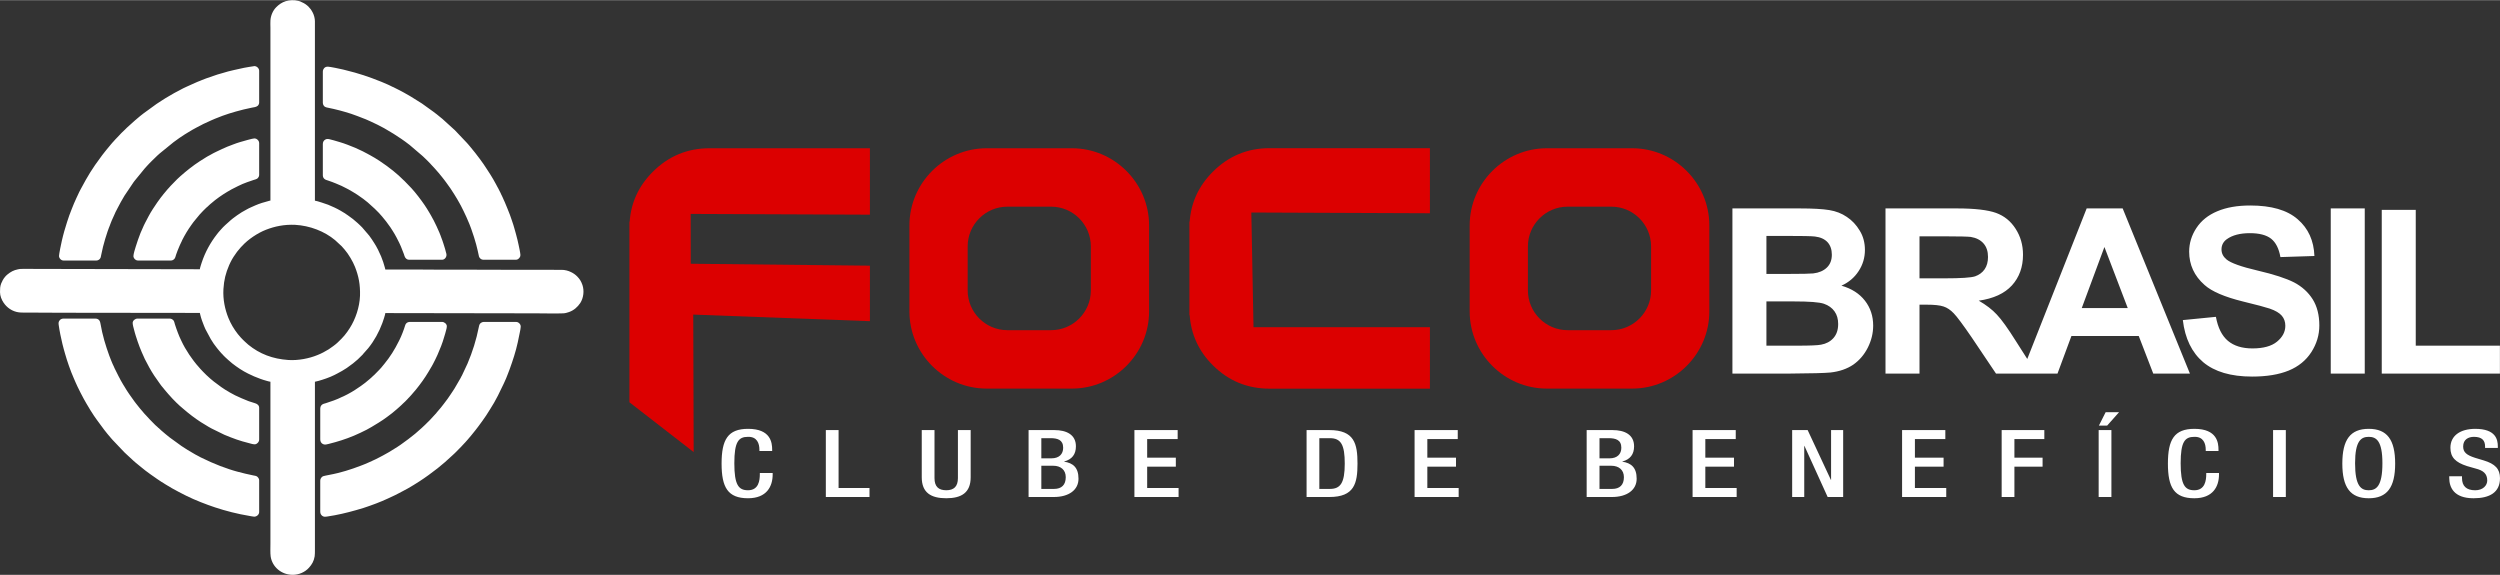 <?xml version="1.0" encoding="UTF-8"?>
<!DOCTYPE svg PUBLIC "-//W3C//DTD SVG 1.1//EN" "http://www.w3.org/Graphics/SVG/1.1/DTD/svg11.dtd">
<!-- Creator: CorelDRAW -->
<svg xmlns="http://www.w3.org/2000/svg" xml:space="preserve" width="300px" height="69px" version="1.1" style="shape-rendering:geometricPrecision; text-rendering:geometricPrecision; image-rendering:optimizeQuality; fill-rule:evenodd; clip-rule:evenodd"
viewBox="0 0 300 68.96"
 xmlns:xlink="http://www.w3.org/1999/xlink"
 xmlns:xodm="http://www.corel.com/coreldraw/odm/2003">
 <rect x="0" y="0" width="300" height="68.96" fill="#333333" stroke="none"/>
 <defs>
  <style type="text/css">
   <![CDATA[
    .fil4 {fill:#DC0000}
    .fil2 {fill:white}
    .fil3 {fill:#DC0000;fill-rule:nonzero}
    .fil0 {fill:white;fill-rule:nonzero}
    .fil1 {fill:white;fill-rule:nonzero}
   ]]>
  </style>
 </defs>
 <g id="Camada_x0020_1">
  <g id="_2016647735984">
   <path class="fil0" d="M91.18 56.74l0 0.13c0,0.76 -0.13,1.94 -1.42,1.94 -1.14,0 -1.64,-0.65 -1.64,-3.24 0,-2.58 0.5,-3.17 1.64,-3.17 1.1,-0.03 1.37,0.81 1.37,1.56l0 0.14 1.53 0 0 -0.15c0,-0.84 -0.16,-2.51 -2.89,-2.51 -2.43,0 -3.18,1.3 -3.18,4.17 0,2.86 0.75,4.16 3.17,4.16 2.24,0 2.96,-1.41 2.96,-2.86l0 -0.17 -1.54 0zm7.92 2.88l5.24 0 0 -1.08 -3.71 0 0 -6.95 -1.53 0 0 8.03zm11.51 -8.03l0 5.66c0,1.85 1.1,2.52 2.94,2.52 1.83,0 2.93,-0.67 2.93,-2.52l0 -5.66 -1.53 0 0 5.76c0,1.02 -0.49,1.46 -1.4,1.46 -0.93,0 -1.41,-0.44 -1.41,-1.46l0 -5.76 -1.53 0zm12.82 8.03l3.04 0c1.8,0 2.95,-0.85 2.95,-2.19 0,-1.36 -0.67,-1.89 -1.72,-2.05l0 -0.02c0.94,-0.25 1.41,-0.86 1.41,-1.82 0,-1.41 -1.14,-1.95 -2.58,-1.95l-3.1 0 0 8.03zm1.53 -0.97l0 -2.78 1.43 0c0.9,0 1.5,0.5 1.5,1.37 0,0.93 -0.5,1.41 -1.41,1.41l-1.52 0zm0 -3.67l0 -2.42 1.08 0c0.86,0 1.54,0.19 1.54,1.15 0,0.76 -0.48,1.27 -1.41,1.27l-1.21 0zm11.17 4.64l5.3 0 0 -1.08 -3.77 0 0 -2.56 3.44 0 0 -1.08 -3.44 0 0 -2.23 3.66 0 0 -1.08 -5.19 0 0 8.03zm20.66 0l2.73 0c3.01,0 3.38,-1.64 3.38,-4.01 0,-2.38 -0.37,-4.02 -3.38,-4.02l-2.73 0 0 8.03zm1.53 -7.06l1.26 0c1.34,0 1.79,0.79 1.79,3.05 0,2.34 -0.52,3.04 -1.79,3.04l-1.26 0 0 -6.09zm11.43 7.06l5.29 0 0 -1.08 -3.76 0 0 -2.56 3.44 0 0 -1.08 -3.44 0 0 -2.23 3.65 0 0 -1.08 -5.18 0 0 8.03zm20.65 0l3.04 0c1.8,0 2.96,-0.85 2.96,-2.19 0,-1.36 -0.67,-1.89 -1.72,-2.05l0 -0.02c0.94,-0.25 1.41,-0.86 1.41,-1.82 0,-1.41 -1.14,-1.95 -2.58,-1.95l-3.11 0 0 8.03zm1.54 -0.97l0 -2.78 1.42 0c0.9,0 1.51,0.5 1.51,1.37 0,0.93 -0.5,1.41 -1.41,1.41l-1.52 0zm0 -3.67l0 -2.42 1.07 0c0.86,0 1.55,0.19 1.55,1.15 0,0.76 -0.49,1.27 -1.41,1.27l-1.21 0zm11.17 4.64l5.29 0 0 -1.08 -3.76 0 0 -2.56 3.44 0 0 -1.08 -3.44 0 0 -2.23 3.65 0 0 -1.08 -5.18 0 0 8.03zm11.95 0l1.45 0 0 -6.14 0.02 0 2.79 6.14 1.86 0 0 -8.03 -1.45 0 0 5.98 -0.02 0 -2.79 -5.98 -1.86 0 0 8.03zm13.19 0l5.3 0 0 -1.08 -3.76 0 0 -2.56 3.44 0 0 -1.08 -3.44 0 0 -2.23 3.65 0 0 -1.08 -5.19 0 0 8.03zm11.95 0l1.53 0 0 -3.64 3.38 0 0 -1.08 -3.38 0 0 -2.23 3.59 0 0 -1.08 -5.12 0 0 8.03zm11.64 0l1.53 0 0 -8.03 -1.53 0 0 8.03zm0.03 -8.57l0.99 0 1.43 -1.61 -1.61 0 -0.81 1.61zm12.88 5.69l0 0.13c0,0.76 -0.14,1.94 -1.43,1.94 -1.14,0 -1.64,-0.65 -1.64,-3.24 0,-2.58 0.5,-3.17 1.64,-3.17 1.1,-0.03 1.37,0.81 1.37,1.56l0 0.14 1.53 0 0 -0.15c0,-0.84 -0.16,-2.51 -2.89,-2.51 -2.43,0 -3.18,1.3 -3.18,4.17 0,2.86 0.75,4.16 3.17,4.16 2.24,0 2.96,-1.41 2.96,-2.86l0 -0.17 -1.53 0zm8.02 2.88l1.53 0 0 -8.03 -1.53 0 0 8.03zm11.48 -0.81c-0.92,0 -1.64,-0.49 -1.64,-3.24 0,-2.69 0.72,-3.17 1.64,-3.17 0.91,0 1.64,0.48 1.64,3.17 0,2.75 -0.73,3.24 -1.64,3.24zm0 0.96c2.2,0 3.17,-1.3 3.17,-4.16 0,-2.87 -0.97,-4.17 -3.17,-4.17 -2.21,0 -3.17,1.3 -3.17,4.17 0,2.86 0.96,4.16 3.17,4.16zm9.66 -2.64l0 0.19c0,1.13 0.54,2.45 2.92,2.45 1.93,0 3.17,-0.7 3.17,-2.41 0,-1.11 -0.59,-1.72 -1.95,-2.13l-1.03 -0.31c-1.03,-0.33 -1.44,-0.67 -1.44,-1.36 0,-0.85 0.63,-1.16 1.29,-1.16 0.97,0 1.34,0.43 1.34,1.16l0 0.17 1.53 0 0 -0.18c0,-0.83 -0.25,-2.11 -2.71,-2.11 -1.79,0 -2.98,0.81 -2.98,2.27 0,1.14 0.6,1.75 2,2.2l1.05 0.3c0.86,0.22 1.37,0.59 1.37,1.43 0,0.58 -0.5,1.17 -1.45,1.17 -1.05,0 -1.58,-0.5 -1.58,-1.47l0 -0.21 -1.53 0z"/>
   <path class="fil1" d="M207.89 24.99l8.06 0c1.6,0 2.78,0.07 3.57,0.2 0.79,0.13 1.49,0.4 2.1,0.82 0.62,0.41 1.14,0.96 1.55,1.65 0.42,0.68 0.62,1.46 0.62,2.31 0,0.92 -0.25,1.78 -0.76,2.55 -0.5,0.77 -1.19,1.35 -2.06,1.74 1.22,0.35 2.16,0.95 2.82,1.8 0.66,0.85 0.99,1.85 0.99,2.99 0,0.91 -0.21,1.78 -0.64,2.64 -0.43,0.85 -1.01,1.53 -1.75,2.05 -0.74,0.5 -1.65,0.82 -2.73,0.94 -0.68,0.07 -2.31,0.11 -4.91,0.13l-6.86 0 0 -19.82zm4.08 3.3l0 4.56 2.66 0c1.58,0 2.57,-0.02 2.96,-0.06 0.69,-0.08 1.24,-0.32 1.64,-0.71 0.4,-0.39 0.59,-0.9 0.59,-1.54 0,-0.61 -0.17,-1.11 -0.51,-1.49 -0.35,-0.38 -0.86,-0.61 -1.53,-0.69 -0.41,-0.05 -1.57,-0.07 -3.47,-0.07l-2.34 0zm0 7.86l0 5.31 3.77 0c1.46,0 2.4,-0.04 2.79,-0.12 0.61,-0.11 1.1,-0.37 1.48,-0.79 0.38,-0.43 0.57,-0.98 0.57,-1.69 0,-0.6 -0.14,-1.1 -0.44,-1.52 -0.29,-0.41 -0.72,-0.72 -1.27,-0.91 -0.55,-0.19 -1.76,-0.28 -3.61,-0.28l-3.29 0zm14.29 8.66l0 -19.82 8.57 0c2.16,0 3.72,0.19 4.7,0.54 0.98,0.36 1.76,0.99 2.34,1.9 0.59,0.91 0.89,1.95 0.89,3.12 0,1.49 -0.45,2.71 -1.33,3.68 -0.89,0.97 -2.21,1.58 -3.98,1.83 0.88,0.51 1.61,1.06 2.17,1.67 0.57,0.6 1.34,1.67 2.31,3.22l2.46 3.86 -4.87 0 -2.91 -4.33c-1.05,-1.53 -1.77,-2.5 -2.16,-2.9 -0.38,-0.4 -0.79,-0.68 -1.22,-0.82 -0.44,-0.15 -1.12,-0.22 -2.06,-0.22l-0.83 0 0 8.27 -4.08 0zm4.08 -11.43l3.02 0c1.95,0 3.16,-0.08 3.65,-0.24 0.48,-0.17 0.87,-0.45 1.14,-0.84 0.28,-0.4 0.41,-0.9 0.41,-1.49 0,-0.67 -0.18,-1.21 -0.54,-1.62 -0.36,-0.41 -0.87,-0.67 -1.53,-0.78 -0.33,-0.04 -1.32,-0.07 -2.97,-0.07l-3.18 0 0 5.04zm32.45 11.43l-4.4 0 -1.74 -4.51 -8.08 0 -1.67 4.51 -4.32 0 7.82 -19.82 4.32 0 8.07 19.82zm-7.46 -7.86l-2.8 -7.33 -2.72 7.33 5.52 0zm6.61 1.44l3.97 -0.39c0.24,1.31 0.71,2.26 1.44,2.88 0.73,0.61 1.71,0.91 2.94,0.91 1.31,0 2.29,-0.27 2.95,-0.81 0.67,-0.55 1,-1.18 1,-1.91 0,-0.47 -0.14,-0.87 -0.42,-1.2 -0.28,-0.33 -0.76,-0.62 -1.46,-0.86 -0.47,-0.16 -1.55,-0.45 -3.24,-0.86 -2.17,-0.54 -3.7,-1.19 -4.57,-1.97 -1.24,-1.09 -1.85,-2.43 -1.85,-4 0,-1.01 0.29,-1.96 0.87,-2.84 0.58,-0.88 1.41,-1.55 2.51,-2.01 1.09,-0.46 2.4,-0.69 3.95,-0.69 2.52,0 4.42,0.54 5.69,1.65 1.28,1.1 1.94,2.57 2.01,4.41l-4.08 0.13c-0.18,-1.02 -0.55,-1.75 -1.11,-2.2 -0.57,-0.45 -1.43,-0.67 -2.56,-0.67 -1.17,0 -2.09,0.24 -2.76,0.72 -0.42,0.3 -0.64,0.72 -0.64,1.23 0,0.47 0.2,0.87 0.61,1.21 0.51,0.42 1.75,0.87 3.73,1.33 1.97,0.46 3.43,0.94 4.37,1.42 0.95,0.5 1.69,1.17 2.23,2.02 0.53,0.85 0.8,1.9 0.8,3.15 0,1.14 -0.32,2.2 -0.96,3.2 -0.64,0.99 -1.55,1.73 -2.72,2.21 -1.18,0.48 -2.64,0.72 -4.39,0.72 -2.55,0 -4.5,-0.58 -5.87,-1.73 -1.36,-1.16 -2.18,-2.84 -2.44,-5.05zm17.75 6.42l0 -19.82 4.08 0 0 19.82 -4.08 0zm6.12 0l0 -19.65 4.08 0 0 16.3 10.1 0 0 3.35 -14.18 0z"/>
   <path class="fil2" d="M31.1 57.61l0 3.81c0,0.31 -0.29,0.56 -0.6,0.56 -0.14,0 -0.48,-0.08 -0.62,-0.1 -1.35,-0.22 -2.8,-0.59 -4.09,-1.02 -1,-0.33 -2.42,-0.88 -3.38,-1.36 -0.08,-0.04 -0.16,-0.08 -0.24,-0.12l-0.72 -0.37c-0.4,-0.2 -1.25,-0.68 -1.63,-0.93 -0.08,-0.05 -0.15,-0.09 -0.22,-0.14 -0.08,-0.05 -0.15,-0.09 -0.23,-0.14l-0.54 -0.36c-0.04,-0.03 -0.07,-0.05 -0.11,-0.08 -0.44,-0.29 -0.85,-0.6 -1.27,-0.91l-0.41 -0.33c-0.25,-0.2 -0.51,-0.4 -0.75,-0.61l-0.14 -0.13c-0.02,-0.01 -0.03,-0.02 -0.05,-0.04 -0.02,-0.02 -0.03,-0.02 -0.05,-0.04l-0.95 -0.88c-0.07,-0.06 -0.12,-0.12 -0.19,-0.18l-1.33 -1.4c-0.02,-0.02 -0.03,-0.03 -0.04,-0.04l-0.22 -0.25c-0.18,-0.19 -0.7,-0.84 -0.82,-1l-0.93 -1.26c-0.1,-0.15 -0.2,-0.28 -0.3,-0.43 -0.04,-0.07 -0.09,-0.15 -0.14,-0.22l-0.29 -0.45c-0.04,-0.07 -0.08,-0.14 -0.13,-0.22 -0.24,-0.38 -0.45,-0.76 -0.67,-1.15 -0.27,-0.48 -0.5,-0.97 -0.74,-1.45 -0.16,-0.32 -0.3,-0.68 -0.45,-1.01 -0.38,-0.85 -0.81,-2.1 -1.05,-2.96 -0.05,-0.19 -0.11,-0.38 -0.16,-0.57 -0.05,-0.2 -0.1,-0.38 -0.15,-0.58 -0.17,-0.7 -0.35,-1.57 -0.45,-2.3 -0.03,-0.24 -0.02,-0.39 0.16,-0.58 0.09,-0.09 0.23,-0.16 0.41,-0.16l3.85 0c0.1,0 0.17,0.02 0.25,0.05 0.25,0.11 0.3,0.31 0.35,0.57 0.12,0.66 0.26,1.33 0.45,1.98 0.18,0.62 0.38,1.24 0.6,1.84 0.12,0.31 0.37,0.97 0.54,1.29 0.03,0.07 0.06,0.14 0.09,0.21l0.51 1.02c0.04,0.07 0.07,0.13 0.11,0.2 0.03,0.06 0.06,0.13 0.1,0.2l0.33 0.57c0.04,0.07 0.08,0.13 0.12,0.19l0.23 0.38c0.04,0.07 0.08,0.12 0.12,0.19l0.24 0.36c0.21,0.31 0.42,0.61 0.64,0.9l0.2 0.26c0.13,0.18 0.32,0.42 0.47,0.59l0.32 0.37c0.01,0.02 0.01,0.02 0.03,0.04 0.1,0.12 0.26,0.31 0.36,0.4 0.15,0.16 0.29,0.33 0.44,0.48 0.22,0.22 0.46,0.48 0.68,0.69l0.25 0.22c0.02,0.02 0.05,0.05 0.07,0.07 0.03,0.04 0.05,0.05 0.09,0.07l0.31 0.29c0.32,0.29 0.67,0.56 1,0.83l1.42 1.03c0.49,0.33 0.99,0.64 1.51,0.93 0.07,0.03 0.12,0.07 0.19,0.11 0.04,0.02 0.06,0.03 0.1,0.05l0.3 0.16c0.07,0.04 0.13,0.07 0.2,0.11l1.24 0.58c0.72,0.32 1.45,0.6 2.21,0.85 0.31,0.1 0.62,0.2 0.93,0.28 0.68,0.18 1.28,0.33 1.99,0.47 0.24,0.04 0.38,0.06 0.52,0.24 0.03,0.03 0.04,0.04 0.06,0.09 0.04,0.06 0.07,0.15 0.07,0.24zm0 -49.13l0 3.81c0,0.15 -0.08,0.31 -0.19,0.4 -0.2,0.15 -0.44,0.16 -0.69,0.21 -0.66,0.13 -1.3,0.29 -1.94,0.47 -0.56,0.15 -1.04,0.32 -1.59,0.51 -0.3,0.11 -0.58,0.22 -0.87,0.34 -0.14,0.06 -0.27,0.12 -0.42,0.18l-0.83 0.38c-0.12,0.06 -0.28,0.12 -0.4,0.2l-0.58 0.3c-0.27,0.13 -0.71,0.4 -0.96,0.55l-0.46 0.28c-0.03,0.03 -0.05,0.04 -0.09,0.06 -0.36,0.22 -0.73,0.49 -1.07,0.74 -0.07,0.04 -0.12,0.08 -0.18,0.13l-1.66 1.35c-0.1,0.07 -0.49,0.45 -0.62,0.58 -0.11,0.09 -0.2,0.19 -0.3,0.29 -0.1,0.1 -0.21,0.2 -0.3,0.3 -0.19,0.22 -0.4,0.41 -0.58,0.63l-1.21 1.48c-0.05,0.06 -0.09,0.11 -0.13,0.17 -0.02,0.04 -0.04,0.06 -0.06,0.09l-1.03 1.53c-0.3,0.51 -0.6,1.02 -0.86,1.55 -0.02,0.03 -0.03,0.06 -0.05,0.1 -0.1,0.17 -0.22,0.42 -0.29,0.6 -0.02,0.05 -0.04,0.07 -0.05,0.11l-0.14 0.31c-0.02,0.04 -0.03,0.07 -0.05,0.11 -0.03,0.07 -0.06,0.14 -0.09,0.2 -0.08,0.22 -0.18,0.43 -0.25,0.65 -0.03,0.07 -0.06,0.15 -0.09,0.22 -0.05,0.14 -0.11,0.29 -0.16,0.44 -0.2,0.6 -0.39,1.21 -0.55,1.85 -0.08,0.33 -0.15,0.65 -0.22,0.99 -0.04,0.2 -0.04,0.3 -0.15,0.44 -0.07,0.1 -0.24,0.21 -0.4,0.21l-3.99 0c-0.27,0 -0.52,-0.28 -0.52,-0.55 0,-0.22 0.27,-1.53 0.34,-1.82 0.05,-0.2 0.09,-0.39 0.14,-0.58l0.15 -0.56c0.05,-0.19 0.11,-0.38 0.17,-0.56 0.05,-0.19 0.11,-0.37 0.17,-0.56 0.12,-0.42 0.4,-1.16 0.57,-1.58 0.15,-0.36 0.36,-0.92 0.54,-1.27l0.23 -0.49c0.07,-0.17 0.16,-0.33 0.24,-0.49l0.19 -0.35c0.24,-0.48 0.7,-1.26 0.98,-1.72 0.03,-0.04 0.05,-0.07 0.07,-0.11 0.26,-0.43 0.8,-1.21 1.11,-1.61 0.2,-0.28 0.4,-0.55 0.62,-0.82 0.05,-0.07 0.1,-0.13 0.16,-0.2l0.49 -0.59c0.02,-0.02 0.03,-0.03 0.04,-0.05l0.25 -0.29c0.02,-0.02 0.03,-0.03 0.05,-0.05l0.25 -0.28c0.09,-0.1 0.19,-0.18 0.27,-0.28 0.13,-0.16 0.8,-0.84 0.9,-0.91 0.08,-0.07 0.14,-0.15 0.22,-0.22l1 -0.9c0.04,-0.03 0.06,-0.05 0.1,-0.08l0.09 -0.08c0.21,-0.19 0.58,-0.48 0.8,-0.65l1.57 -1.14c0.22,-0.15 0.43,-0.29 0.66,-0.43l0.33 -0.21c0.04,-0.02 0.07,-0.04 0.11,-0.07 0.34,-0.21 0.68,-0.4 1.03,-0.6l0.59 -0.31c0.08,-0.04 0.17,-0.08 0.24,-0.13 0.25,-0.15 1.01,-0.48 1.34,-0.63 0.21,-0.1 0.42,-0.18 0.63,-0.28l0.26 -0.1c0.09,-0.04 0.17,-0.07 0.26,-0.11 0.17,-0.07 0.35,-0.13 0.52,-0.2 0.44,-0.16 0.89,-0.31 1.34,-0.46l0.56 -0.16c0.46,-0.15 0.94,-0.27 1.43,-0.38l0.59 -0.13c0.4,-0.1 0.8,-0.17 1.21,-0.24l0.46 -0.07c0.05,-0.01 0.12,-0.03 0.17,-0.03 0.3,0 0.58,0.27 0.58,0.57zm7.33 52.89l0 -3.7c0,-0.18 0.07,-0.31 0.18,-0.43 0.13,-0.13 0.22,-0.13 0.43,-0.18 0.66,-0.13 1.31,-0.25 1.96,-0.44 0.17,-0.05 0.31,-0.09 0.47,-0.13l0.47 -0.15c0.16,-0.05 0.3,-0.09 0.46,-0.15 0.3,-0.1 0.59,-0.21 0.88,-0.32 0.29,-0.1 0.57,-0.23 0.86,-0.35 0.07,-0.03 0.13,-0.05 0.2,-0.09 0.08,-0.03 0.14,-0.06 0.22,-0.09 0.03,-0.02 0.05,-0.03 0.09,-0.05 0.32,-0.13 0.62,-0.3 0.92,-0.45l0.4 -0.21c0.45,-0.24 0.9,-0.5 1.33,-0.78l0.37 -0.23c0.13,-0.08 0.24,-0.16 0.36,-0.24 0.13,-0.09 0.24,-0.17 0.36,-0.26 0.42,-0.28 0.8,-0.6 1.2,-0.91 0.13,-0.1 0.37,-0.29 0.49,-0.41 0.14,-0.14 0.34,-0.28 0.48,-0.42 0.05,-0.06 0.1,-0.1 0.16,-0.15 0.05,-0.06 0.1,-0.09 0.16,-0.15l0.16 -0.15c0.1,-0.09 0.2,-0.2 0.3,-0.3 0.1,-0.1 0.21,-0.19 0.3,-0.3 0.05,-0.07 0.44,-0.47 0.58,-0.63 0.04,-0.05 0.09,-0.1 0.14,-0.15 0.02,-0.03 0.01,-0.03 0.03,-0.05l0.52 -0.61c0.22,-0.29 0.45,-0.56 0.66,-0.86 0.02,-0.03 0.04,-0.05 0.06,-0.08 0.03,-0.04 0.04,-0.06 0.07,-0.09l0.37 -0.54c0.09,-0.12 0.16,-0.23 0.24,-0.36l0.24 -0.37c0.24,-0.41 0.49,-0.82 0.72,-1.24l0.1 -0.2c0.02,-0.04 0.04,-0.07 0.06,-0.1l0.67 -1.43c0.6,-1.41 1.06,-2.87 1.36,-4.39 0.05,-0.25 0.09,-0.44 0.35,-0.56 0.07,-0.03 0.15,-0.06 0.25,-0.06l3.87 0c0.21,0 0.37,0.12 0.48,0.28 0.12,0.19 0.08,0.37 0.04,0.62 -0.02,0.11 -0.04,0.2 -0.06,0.31l-0.26 1.26c-0.24,1.1 -0.59,2.16 -0.97,3.21 -0.06,0.19 -0.13,0.37 -0.21,0.55 -0.12,0.32 -0.3,0.77 -0.45,1.07 -0.02,0.04 -0.04,0.09 -0.06,0.13l-0.69 1.42c-0.14,0.28 -0.3,0.57 -0.46,0.85 -0.31,0.51 -0.62,1.03 -0.95,1.53 -0.3,0.45 -0.62,0.89 -0.95,1.33 -0.11,0.15 -0.21,0.28 -0.33,0.43l-0.5 0.62c-0.14,0.18 -0.3,0.34 -0.44,0.52l-0.31 0.35c-0.01,0.02 -0.03,0.03 -0.05,0.05l-0.28 0.3c-0.01,0.01 -0.03,0.02 -0.04,0.04 -0.02,0.03 -0.02,0.03 -0.05,0.06l-0.8 0.81c-0.1,0.09 -0.19,0.19 -0.29,0.27l-0.75 0.68c-0.02,0.02 -0.02,0.03 -0.04,0.05 -0.02,0.02 -0.03,0.02 -0.06,0.04 -0.03,0.03 -0.06,0.06 -0.1,0.09 -0.02,0.02 -0.03,0.02 -0.05,0.04l-0.78 0.65c-0.72,0.56 -1.45,1.1 -2.21,1.59l-0.7 0.44c-0.05,0.02 -0.08,0.04 -0.12,0.07 -0.23,0.15 -0.83,0.49 -1.1,0.62l-0.49 0.26c-0.17,0.09 -0.34,0.17 -0.51,0.26 -0.25,0.12 -0.52,0.24 -0.77,0.36 -0.04,0.02 -0.08,0.04 -0.13,0.06l-0.66 0.29c-0.45,0.19 -0.92,0.37 -1.38,0.53 -0.29,0.09 -0.56,0.21 -0.85,0.29l-0.88 0.26c-1.12,0.32 -2.27,0.59 -3.43,0.76 -0.24,0.03 -0.41,0.07 -0.61,-0.07 -0.14,-0.11 -0.25,-0.26 -0.25,-0.52zm24.02 -30.79c0,0.12 -0.03,0.23 -0.1,0.31 -0.1,0.14 -0.25,0.26 -0.43,0.26l-3.93 0c-0.23,0 -0.43,-0.17 -0.51,-0.38 -0.03,-0.11 -0.13,-0.61 -0.16,-0.73 -0.1,-0.47 -0.24,-0.95 -0.38,-1.41 -0.02,-0.08 -0.04,-0.16 -0.07,-0.23 -0.1,-0.29 -0.19,-0.6 -0.3,-0.89 -0.03,-0.08 -0.05,-0.14 -0.08,-0.22 -0.06,-0.14 -0.11,-0.28 -0.16,-0.42l-0.27 -0.63c-0.03,-0.07 -0.06,-0.14 -0.09,-0.21 -0.21,-0.48 -0.45,-0.94 -0.68,-1.4 -0.02,-0.04 -0.04,-0.06 -0.06,-0.1 -0.02,-0.04 -0.03,-0.06 -0.05,-0.1 -0.21,-0.39 -0.43,-0.75 -0.66,-1.12 -0.3,-0.49 -0.62,-0.96 -0.96,-1.41 -0.09,-0.12 -0.17,-0.23 -0.26,-0.35 -0.09,-0.11 -0.17,-0.22 -0.26,-0.33l-0.4 -0.49c-0.04,-0.05 -0.09,-0.1 -0.14,-0.16 -0.09,-0.12 -0.18,-0.21 -0.28,-0.32l-0.5 -0.54c-0.03,-0.03 -0.04,-0.05 -0.07,-0.08 -0.2,-0.22 -0.45,-0.46 -0.67,-0.67l-0.23 -0.22c-0.06,-0.05 -0.09,-0.09 -0.16,-0.14l-1.44 -1.23c-0.03,-0.02 -0.06,-0.04 -0.08,-0.06 -0.57,-0.45 -1.25,-0.9 -1.85,-1.28l-0.94 -0.56c-0.06,-0.04 -0.12,-0.07 -0.19,-0.11l-0.59 -0.31c-0.07,-0.03 -0.12,-0.06 -0.19,-0.1l-0.8 -0.38c-0.21,-0.09 -0.42,-0.19 -0.63,-0.28 -0.07,-0.02 -0.14,-0.06 -0.21,-0.08 -0.5,-0.2 -1,-0.39 -1.52,-0.57 -0.92,-0.3 -1.87,-0.55 -2.83,-0.74 -0.23,-0.04 -0.44,-0.11 -0.53,-0.35 -0.03,-0.08 -0.05,-0.16 -0.05,-0.26l0 -3.7c0,-0.17 0.05,-0.29 0.15,-0.42 0.11,-0.14 0.27,-0.19 0.46,-0.19 0.23,0 1.57,0.28 1.8,0.34 0.09,0.02 0.19,0.04 0.28,0.07 1.64,0.4 2.8,0.79 4.32,1.4 0.04,0.01 0.07,0.03 0.12,0.05l0.63 0.27c0.08,0.04 0.15,0.08 0.24,0.11l0.24 0.12c0.32,0.16 0.65,0.3 0.96,0.47l0.23 0.12c0.08,0.05 0.16,0.09 0.24,0.13 0.04,0.02 0.07,0.04 0.11,0.06 0.04,0.02 0.07,0.04 0.12,0.07l0.68 0.39c0.44,0.27 0.88,0.54 1.31,0.82l1.35 0.97c0.31,0.23 0.61,0.46 0.9,0.71 0.07,0.06 0.13,0.11 0.2,0.16l1.31 1.19c0.07,0.06 0.12,0.11 0.19,0.17l1.47 1.55c0.03,0.03 0.03,0.03 0.04,0.05 0.02,0.02 0.03,0.03 0.05,0.05l0.16 0.19c0.05,0.07 0.11,0.13 0.16,0.19 0.39,0.46 0.75,0.93 1.11,1.41 0.31,0.4 0.59,0.83 0.87,1.26l0.42 0.65c0.22,0.33 0.46,0.78 0.66,1.14l0.18 0.34c0.02,0.04 0.04,0.08 0.07,0.12l0.3 0.59c0.02,0.04 0.03,0.08 0.05,0.12 0.04,0.08 0.08,0.16 0.12,0.24l0.11 0.24c0.04,0.09 0.07,0.16 0.11,0.25 0.04,0.08 0.08,0.16 0.11,0.24 0.21,0.51 0.43,1.02 0.62,1.53 0.15,0.4 0.27,0.8 0.41,1.2l0.12 0.41c0.14,0.47 0.26,0.93 0.38,1.41 0.05,0.2 0.08,0.38 0.13,0.58 0.04,0.16 0.22,1.03 0.22,1.22zm-31.35 18.34l0 3.8c0,0.18 -0.08,0.31 -0.17,0.4 -0.25,0.26 -0.48,0.18 -0.78,0.11l-1.07 -0.29c-0.23,-0.07 -0.46,-0.15 -0.69,-0.22 -0.5,-0.17 -0.98,-0.37 -1.47,-0.57l-1.53 -0.75c-0.25,-0.13 -0.48,-0.27 -0.72,-0.42 -0.1,-0.06 -0.19,-0.11 -0.28,-0.17l-0.28 -0.17c-0.19,-0.13 -0.37,-0.24 -0.55,-0.37l-0.52 -0.38c-0.37,-0.28 -0.72,-0.57 -1.07,-0.87l-0.43 -0.37c-0.07,-0.08 -0.15,-0.14 -0.23,-0.22l-0.12 -0.11c-0.16,-0.15 -0.83,-0.84 -0.99,-1.05l-0.42 -0.49c-0.07,-0.08 -0.13,-0.16 -0.2,-0.25 -0.07,-0.09 -0.14,-0.17 -0.21,-0.25 -0.06,-0.09 -0.12,-0.17 -0.19,-0.26 -0.44,-0.59 -0.9,-1.28 -1.26,-1.93l-0.55 -1.04c-0.02,-0.06 -0.04,-0.1 -0.07,-0.16 -0.45,-0.97 -0.69,-1.61 -1.01,-2.62 -0.08,-0.24 -0.14,-0.48 -0.2,-0.71 -0.06,-0.22 -0.17,-0.6 -0.17,-0.83 0,-0.28 0.3,-0.52 0.57,-0.52l3.86 0c0.22,0 0.35,0.1 0.46,0.21 0.09,0.1 0.14,0.33 0.18,0.48 0.05,0.18 0.11,0.34 0.17,0.51 0.06,0.17 0.11,0.32 0.18,0.49 0.12,0.32 0.25,0.63 0.4,0.93l0.22 0.45c0.08,0.14 0.16,0.29 0.24,0.44 0.17,0.28 0.33,0.55 0.51,0.82l0.42 0.59c0.04,0.06 0.09,0.13 0.14,0.19l0.3 0.38c0.05,0.06 0.1,0.11 0.15,0.17 0.14,0.19 0.48,0.54 0.64,0.71l0.42 0.42c0.03,0.03 0.06,0.04 0.09,0.08l0.35 0.32c0.06,0.05 0.12,0.1 0.18,0.15l0.28 0.23c0.54,0.42 1.19,0.9 1.78,1.22 0.05,0.03 0.07,0.05 0.11,0.07l0.65 0.35c0.5,0.24 1.01,0.46 1.52,0.66 0.05,0.02 0.09,0.03 0.13,0.05 0.25,0.09 0.5,0.17 0.75,0.24 0.25,0.08 0.48,0.24 0.48,0.55zm22.52 -9.79c0,0.16 -0.04,0.29 -0.08,0.45 -0.07,0.29 -0.16,0.58 -0.25,0.87 -0.17,0.63 -0.52,1.51 -0.79,2.11 -0.17,0.38 -0.36,0.76 -0.55,1.12l-0.16 0.29c-0.02,0.03 -0.03,0.05 -0.05,0.08l-0.33 0.56c-0.44,0.74 -0.94,1.43 -1.48,2.1l-0.31 0.36c-0.17,0.2 -0.35,0.42 -0.53,0.6 -0.04,0.04 -0.07,0.07 -0.11,0.11 -0.02,0.03 -0.02,0.04 -0.05,0.06 -0.15,0.16 -0.44,0.46 -0.62,0.61 -0.04,0.04 -0.08,0.08 -0.11,0.11l-0.24 0.22c-0.11,0.11 -0.24,0.21 -0.35,0.31 -0.36,0.32 -0.74,0.62 -1.13,0.9 -0.34,0.25 -0.69,0.5 -1.06,0.72l-0.84 0.51c-0.18,0.11 -0.41,0.22 -0.57,0.32 -0.27,0.16 -1.19,0.57 -1.53,0.72 -1.03,0.43 -1.96,0.72 -3.04,0.99 -0.06,0.01 -0.12,0.02 -0.18,0.04 -0.18,0.05 -0.35,0.06 -0.52,-0.03 -0.2,-0.1 -0.31,-0.3 -0.31,-0.55l0 -3.7c0,-0.1 0.03,-0.21 0.06,-0.28 0.03,-0.06 0.09,-0.14 0.14,-0.18 0.15,-0.12 0.28,-0.13 0.47,-0.19 0.55,-0.17 1.38,-0.46 1.9,-0.73l0.23 -0.1c0.14,-0.08 0.3,-0.14 0.44,-0.22l0.22 -0.12c0.36,-0.18 1.06,-0.64 1.41,-0.89 0.35,-0.25 0.7,-0.51 1.02,-0.8 0.15,-0.13 0.3,-0.25 0.43,-0.39l0.18 -0.16c0.16,-0.17 0.34,-0.33 0.49,-0.5 0.03,-0.03 0.05,-0.05 0.08,-0.08 0.03,-0.03 0.06,-0.06 0.08,-0.09l0.16 -0.17c0.08,-0.08 0.15,-0.18 0.22,-0.27l0.15 -0.18c0.7,-0.85 1.25,-1.73 1.74,-2.72l0.11 -0.22c0.21,-0.42 0.52,-1.22 0.65,-1.67 0.06,-0.25 0.26,-0.44 0.55,-0.44l3.9 0c0.26,0 0.56,0.25 0.56,0.52zm-22.52 -21.96l0 3.8c0,0.1 -0.03,0.19 -0.07,0.25l-0.1 0.14c-0.14,0.13 -0.33,0.16 -0.51,0.22l-0.49 0.17c-0.09,0.02 -0.15,0.05 -0.24,0.08 -0.38,0.13 -0.79,0.31 -1.15,0.49l-0.65 0.33c-0.04,0.02 -0.07,0.03 -0.1,0.05l-0.52 0.3c-0.65,0.39 -1.33,0.86 -1.9,1.36 -0.11,0.1 -0.24,0.19 -0.34,0.3 -0.06,0.06 -0.12,0.1 -0.17,0.16 -0.04,0.03 -0.06,0.04 -0.09,0.07 -0.15,0.13 -0.65,0.65 -0.8,0.82l-0.52 0.63c-0.18,0.21 -0.34,0.42 -0.49,0.64 -0.42,0.58 -0.78,1.19 -1.1,1.82 -0.02,0.05 -0.03,0.07 -0.05,0.12l-0.21 0.44c-0.04,0.08 -0.07,0.15 -0.1,0.23 -0.14,0.31 -0.25,0.62 -0.37,0.95 -0.04,0.13 -0.1,0.37 -0.17,0.46 -0.1,0.13 -0.25,0.24 -0.42,0.24l-4 0c-0.27,0 -0.53,-0.27 -0.53,-0.53 0,-0.24 0.19,-0.86 0.27,-1.11 0.17,-0.56 0.37,-1.12 0.58,-1.66 0.13,-0.31 0.27,-0.62 0.41,-0.93 0.05,-0.1 0.1,-0.19 0.15,-0.3 0.04,-0.1 0.34,-0.67 0.42,-0.8 0.02,-0.03 0.02,-0.04 0.04,-0.07 0.17,-0.34 0.73,-1.21 0.95,-1.51l0.09 -0.13c0.06,-0.09 0.12,-0.17 0.19,-0.26l0.19 -0.26c0.07,-0.09 0.13,-0.17 0.2,-0.25 0.03,-0.04 0.06,-0.08 0.09,-0.12l0.51 -0.61c0.1,-0.12 0.3,-0.31 0.37,-0.41 0.12,-0.14 0.72,-0.74 0.78,-0.8l0.4 -0.37c0.2,-0.2 0.92,-0.77 1.09,-0.91l0.64 -0.48c0.39,-0.28 0.8,-0.54 1.21,-0.79l0.14 -0.09c0.14,-0.08 0.28,-0.17 0.43,-0.24l0.43 -0.24c0.1,-0.05 0.2,-0.1 0.3,-0.15l0.76 -0.36c0.4,-0.2 0.84,-0.36 1.26,-0.52 0.06,-0.02 0.11,-0.04 0.16,-0.06 0.22,-0.08 0.45,-0.17 0.67,-0.23 0.07,-0.02 0.11,-0.03 0.17,-0.05 0.24,-0.07 1.4,-0.41 1.61,-0.41 0.17,0 0.32,0.08 0.4,0.17 0.1,0.09 0.18,0.22 0.18,0.41zm22.48 13.39c0,0.31 -0.24,0.59 -0.53,0.59l-3.97 0c-0.23,0 -0.39,-0.15 -0.48,-0.31 -0.05,-0.09 -0.1,-0.26 -0.13,-0.36 -0.08,-0.23 -0.17,-0.46 -0.27,-0.69 -0.03,-0.08 -0.05,-0.15 -0.09,-0.23l-0.2 -0.44c-0.1,-0.21 -0.22,-0.42 -0.32,-0.63 -0.13,-0.26 -0.32,-0.57 -0.47,-0.81 -0.05,-0.07 -0.08,-0.13 -0.13,-0.2 -0.04,-0.06 -0.08,-0.12 -0.12,-0.19 -0.05,-0.07 -0.09,-0.12 -0.13,-0.18 -0.2,-0.3 -0.6,-0.82 -0.84,-1.09 -0.02,-0.02 -0.02,-0.02 -0.03,-0.04l-0.42 -0.47c-0.06,-0.05 -0.1,-0.1 -0.16,-0.16 -0.11,-0.11 -0.21,-0.21 -0.32,-0.32l-0.84 -0.76c-0.28,-0.25 -0.79,-0.61 -1.1,-0.82l-0.19 -0.13c-0.33,-0.21 -0.66,-0.41 -1,-0.6 -0.07,-0.04 -0.14,-0.08 -0.21,-0.11 -0.27,-0.16 -1.01,-0.5 -1.31,-0.61 -0.31,-0.13 -0.61,-0.24 -0.94,-0.35 -0.15,-0.05 -0.32,-0.09 -0.44,-0.19 -0.11,-0.09 -0.2,-0.24 -0.2,-0.44l0 -3.75c0,-0.26 0.11,-0.44 0.31,-0.55 0.2,-0.12 0.44,-0.05 0.65,0.01 0.12,0.03 0.23,0.06 0.35,0.09l0.68 0.2c0.6,0.17 1.35,0.47 1.93,0.71l0.6 0.28c0.19,0.09 0.4,0.18 0.58,0.29l0.29 0.15c0.05,0.02 0.1,0.05 0.14,0.08 0.03,0.01 0.05,0.02 0.08,0.04 0.03,0.01 0.04,0.02 0.07,0.04l0.42 0.24c0.05,0.03 0.09,0.05 0.14,0.08l0.54 0.34c0.63,0.41 1.06,0.74 1.65,1.2l0.6 0.51c0.02,0.01 0.03,0.03 0.06,0.05l0.62 0.59c0.02,0.02 0.04,0.03 0.06,0.05l0.86 0.89c0.5,0.54 1.19,1.45 1.59,2.04 0.03,0.05 0.05,0.09 0.09,0.14l0.17 0.26c0.08,0.14 0.17,0.27 0.25,0.41 0.16,0.28 0.34,0.56 0.48,0.85 0.02,0.05 0.05,0.09 0.08,0.14 0.24,0.49 0.49,0.98 0.7,1.5 0.08,0.21 0.17,0.41 0.24,0.63l0.12 0.32c0.04,0.11 0.07,0.22 0.11,0.33 0.07,0.22 0.15,0.45 0.21,0.67 0.03,0.12 0.06,0.22 0.09,0.35 0.03,0.1 0.08,0.25 0.08,0.36zm-18.17 -3.6c-1.29,-0.06 -2.44,0.18 -3.49,0.59 -0.98,0.38 -2.15,1.15 -2.88,1.96l-0.13 0.13c-0.17,0.2 -0.29,0.33 -0.46,0.55 -0.27,0.37 -0.57,0.8 -0.79,1.26 -0.05,0.12 -0.11,0.22 -0.16,0.34 -0.42,0.98 -0.62,1.77 -0.69,2.89 -0.07,1.26 0.19,2.44 0.6,3.46 0.29,0.71 0.67,1.34 1.13,1.93 0.13,0.17 0.24,0.27 0.35,0.41 0.14,0.17 0.4,0.4 0.51,0.51l0.4 0.36c1.37,1.11 2.92,1.7 4.79,1.83 1.22,0.08 2.53,-0.19 3.5,-0.59 0.51,-0.2 0.92,-0.43 1.35,-0.69 0.24,-0.15 0.9,-0.63 1.09,-0.83 0.03,-0.03 0.03,-0.03 0.06,-0.06 0.19,-0.16 0.59,-0.59 0.75,-0.78 0.27,-0.34 0.4,-0.51 0.64,-0.89 0.67,-1.05 1.17,-2.49 1.22,-3.87 0.04,-1.35 -0.17,-2.37 -0.6,-3.46 -0.26,-0.66 -0.78,-1.54 -1.24,-2.07l-0.36 -0.41 -0.79 -0.73c-1.28,-1.07 -3.03,-1.74 -4.8,-1.84zm2.38 -24.4l0 21.5c0.22,0.01 1.46,0.44 1.59,0.49 0.49,0.2 1.04,0.45 1.5,0.72 0.3,0.18 0.6,0.35 0.88,0.56 0.2,0.14 0.4,0.29 0.6,0.44 0.05,0.04 0.09,0.08 0.14,0.12l0.42 0.36c0.19,0.16 0.36,0.35 0.54,0.52l0.84 0.98c0.22,0.3 0.44,0.61 0.63,0.93l0.2 0.33c0.03,0.05 0.06,0.12 0.09,0.17 0.08,0.13 0.2,0.37 0.26,0.52 0.07,0.14 0.17,0.35 0.25,0.54 0.18,0.45 0.34,0.9 0.46,1.37 0.02,0.06 0.05,0.16 0.05,0.21 1.1,0 2.2,0 3.29,0 1.11,0 2.17,0.02 3.28,0.02 1.09,0 2.19,0 3.29,0 1.09,0 2.17,0.01 3.27,0.01 2.68,0 5.33,0.02 8,0.01 0.42,0 0.82,0.1 1.17,0.28 0.27,0.13 0.51,0.3 0.72,0.51 0.13,0.13 0.27,0.3 0.37,0.46 0.11,0.18 0.18,0.34 0.26,0.56 0.24,0.71 0.13,1.56 -0.25,2.16 -0.33,0.5 -0.79,0.9 -1.37,1.1 -0.21,0.07 -0.44,0.14 -0.67,0.15 -0.95,0.04 -2.28,0 -3.26,0 -6.03,0 -12.06,-0.03 -18.1,-0.03 -0.01,0.19 -0.29,1.02 -0.36,1.2 -0.4,1.08 -0.97,2.12 -1.69,3.01l-0.61 0.69c-0.03,0.03 -0.03,0.04 -0.06,0.08 -0.08,0.09 -0.48,0.48 -0.59,0.58l-0.57 0.48c-0.24,0.19 -0.49,0.37 -0.75,0.55 -0.37,0.24 -0.75,0.47 -1.15,0.67 -0.12,0.06 -0.23,0.12 -0.35,0.18 -0.55,0.28 -1.33,0.54 -1.9,0.7 -0.08,0.02 -0.14,0.04 -0.21,0.05 -0.05,0.02 -0.17,0.05 -0.21,0.05l0 20.17c0,0.28 0,0.54 -0.03,0.78 -0.1,0.59 -0.33,0.97 -0.67,1.35 -0.48,0.55 -1.23,0.87 -1.96,0.87 -1.37,0 -2.46,-0.96 -2.65,-2.19 -0.06,-0.37 -0.03,-1.17 -0.03,-1.59l0 -19.39c-0.14,-0.01 -0.29,-0.07 -0.42,-0.1 -0.27,-0.07 -0.54,-0.16 -0.79,-0.25 -0.51,-0.18 -0.99,-0.39 -1.47,-0.63 -0.67,-0.33 -1.31,-0.76 -1.9,-1.22l-0.35 -0.3c-0.03,-0.03 -0.04,-0.03 -0.07,-0.06 -0.03,-0.03 -0.04,-0.03 -0.07,-0.06l-0.35 -0.32c-0.09,-0.09 -0.17,-0.17 -0.26,-0.26 -0.05,-0.05 -0.07,-0.09 -0.12,-0.14 -0.03,-0.02 -0.04,-0.04 -0.07,-0.06 -0.18,-0.19 -0.37,-0.44 -0.54,-0.64 -0.27,-0.34 -0.53,-0.7 -0.75,-1.08l-0.64 -1.19c-0.05,-0.13 -0.11,-0.23 -0.16,-0.37 -0.18,-0.44 -0.35,-0.9 -0.46,-1.36 -0.02,-0.06 -0.05,-0.17 -0.05,-0.22 -5.5,0 -11.01,-0.02 -16.5,-0.02l-4.13 -0.02c-0.69,0 -1.19,0.05 -1.82,-0.24 -0.05,-0.03 -0.09,-0.05 -0.14,-0.07 -0.3,-0.16 -0.58,-0.39 -0.8,-0.66 -0.06,-0.07 -0.11,-0.15 -0.17,-0.23 -0.23,-0.34 -0.42,-0.81 -0.42,-1.25 0,-0.38 0,-0.68 0.14,-1.04 0.12,-0.3 0.25,-0.54 0.45,-0.78l0.14 -0.16c0.02,-0.02 0.04,-0.03 0.06,-0.05 0.04,-0.04 0.07,-0.07 0.11,-0.1 0.38,-0.31 0.74,-0.51 1.25,-0.61 0.09,-0.02 0.25,-0.05 0.36,-0.05 0.55,-0.02 1.12,0 1.66,0 6.61,0 13.2,0.04 19.81,0.04 0,-0.13 0.19,-0.7 0.23,-0.82 0.41,-1.23 1.03,-2.37 1.83,-3.39 0.13,-0.16 0.26,-0.34 0.41,-0.49l0.31 -0.34c0.09,-0.09 0.18,-0.17 0.27,-0.26l0.68 -0.61c0.05,-0.05 0.1,-0.08 0.15,-0.12 0.02,-0.02 0.04,-0.04 0.07,-0.06l0.53 -0.39c0.36,-0.25 0.73,-0.49 1.13,-0.69 0.17,-0.09 0.34,-0.19 0.52,-0.26l0.54 -0.24c0.48,-0.21 1.07,-0.39 1.58,-0.52 0.06,-0.02 0.16,-0.05 0.22,-0.05l0 -20.77c0,-0.27 -0.02,-0.58 0,-0.84 0.03,-0.57 0.29,-1.19 0.69,-1.59 0.34,-0.34 0.68,-0.58 1.15,-0.73 0.47,-0.14 1.01,-0.16 1.49,-0.04 0.09,0.02 0.15,0.04 0.24,0.07 0.15,0.06 0.3,0.13 0.44,0.21 0.14,0.08 0.26,0.16 0.38,0.26 0.03,0.03 0.05,0.04 0.08,0.07l0.09 0.08c0.08,0.08 0.23,0.26 0.29,0.34 0.09,0.13 0.16,0.26 0.24,0.41 0.13,0.25 0.25,0.67 0.25,1.04z"/>
   <path class="fil3" d="M75.53 48.25l0 -21.67 0.03 0c0.16,-2.3 1.09,-4.3 2.77,-5.98 1.89,-1.89 4.16,-2.83 6.82,-2.83l19.24 0 0 7.97 -21.51 -0.09 0.01 5.98 21.5 0.23 0 6.66 -21.2 -0.79 0.05 16.5 -7.71 -5.98z"/>
   <path class="fil3" d="M152.35 46.62c-2.67,0 -4.94,-0.94 -6.81,-2.81 -1.69,-1.68 -2.61,-3.69 -2.78,-6.01l-0.03 0 0 -11.23 0.03 0c0.17,-2.3 1.09,-4.29 2.78,-5.98 1.89,-1.89 4.16,-2.83 6.81,-2.83l19.24 0 0 7.81 -21.43 -0.09 0.26 13.76 21.17 0 0 7.38 -19.24 0z"/>
   <path class="fil4" d="M118.4 17.77l10.23 0c5.09,0 9.26,4.17 9.26,9.26l0 10.32c0,5.09 -4.17,9.26 -9.26,9.26l-10.23 0c-5.1,0 -9.27,-4.17 -9.27,-9.26l0 -10.32c0,-5.09 4.17,-9.26 9.27,-9.26zm2.48 7.01l5.26 0c2.62,0 4.76,2.14 4.76,4.76l0 5.3c0,2.62 -2.14,4.76 -4.76,4.76l-5.26 0c-2.62,0 -4.76,-2.14 -4.76,-4.76l0 -5.3c0,-2.62 2.14,-4.76 4.76,-4.76z"/>
   <path class="fil4" d="M185.62 17.77l10.24 0c5.09,0 9.26,4.17 9.26,9.26l0 10.32c0,5.09 -4.17,9.26 -9.26,9.26l-10.24 0c-5.09,0 -9.26,-4.17 -9.26,-9.26l0 -10.32c0,-5.09 4.17,-9.26 9.26,-9.26zm2.49 7.01l5.26 0c2.62,0 4.76,2.14 4.76,4.76l0 5.3c0,2.62 -2.14,4.76 -4.76,4.76l-5.26 0c-2.62,0 -4.76,-2.14 -4.76,-4.76l0 -5.3c0,-2.62 2.14,-4.76 4.76,-4.76z"/>
  </g>
 </g>
</svg>
